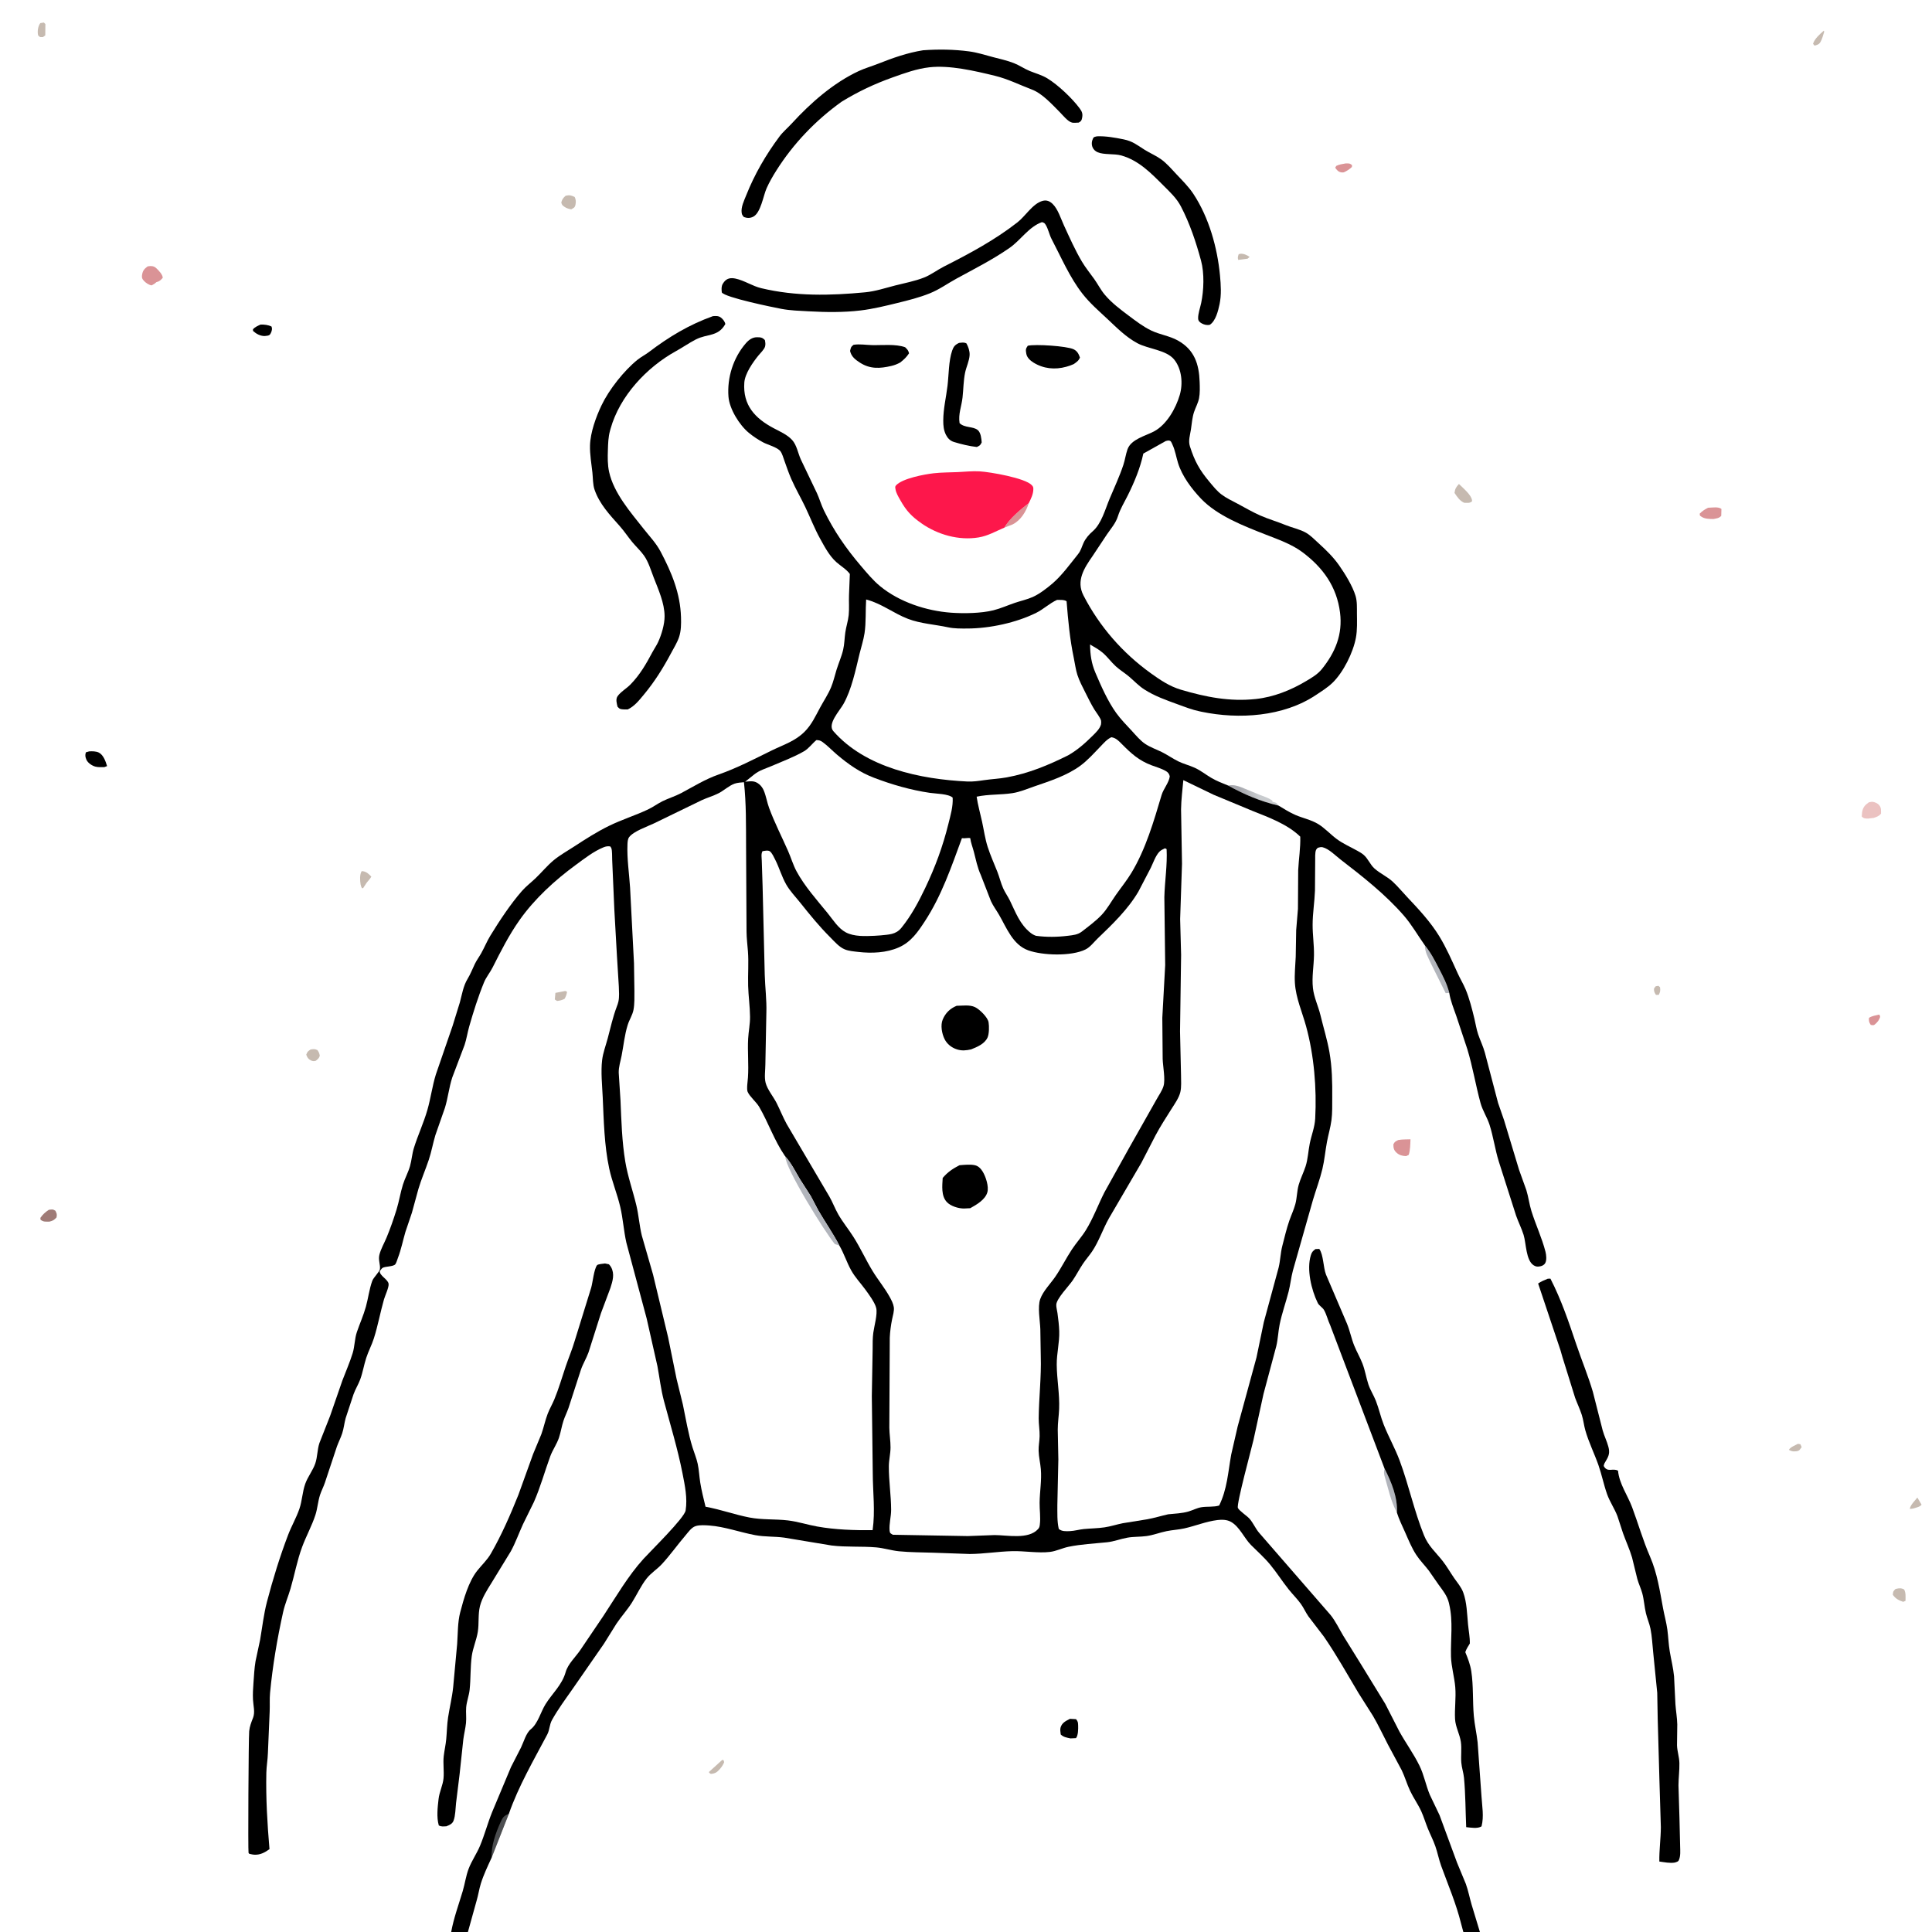 <svg version="1.1" xmlns="http://www.w3.org/2000/svg" style="display: block;" viewBox="0 0 2048 2048" width="1024" height="1024">
<rect x="0" y="0" width="2048" height="2048" fill="#333333" stroke="none"/>
<defs>
	<linearGradient id="Gradient1" gradientUnits="userSpaceOnUse" x1="1315.84" y1="842.358" x2="1332.16" y2="837.642">
		<stop class="stop0" offset="0" stop-opacity="1" stop-color="rgb(167,168,174)"/>
		<stop class="stop1" offset="1" stop-opacity="1" stop-color="rgb(200,203,206)"/>
	</linearGradient>
</defs>
<path transform="translate(0,0)" fill="rgb(255,255,255)" d="M 478.271 2048 L -0 2048 L 0 -0 L 2048 0 L 2048 2048 L 1913.17 2048 L 1897.23 2048 L 1568.76 2048 L 1551.21 2048 L 496.004 2048 L 478.271 2048 z"/>
<path transform="translate(0,0)" fill="rgb(198,186,176)" d="M 1755.14 1045.5 L 1758.01 1045.02 L 1759.69 1046.5 C 1760.21 1050.02 1759.94 1051.26 1758.45 1054.5 C 1757.45 1054.63 1756.4 1054.6 1755.39 1054.62 C 1754.22 1052.81 1753.55 1051.77 1753.31 1049.55 C 1753.08 1047.39 1753.9 1047.13 1755.14 1045.5 z"/>
<path transform="translate(0,0)" fill="rgb(198,186,176)" d="M 1313.04 269.5 C 1313.84 269.225 1314.19 269.064 1315.14 268.991 C 1318.41 268.737 1322.04 270.522 1324.67 272.325 L 1322.5 274.221 L 1312.53 275.5 C 1311.86 272.771 1312.17 272.217 1313.04 269.5 z"/>
<path transform="translate(0,0)" fill="rgb(198,186,176)" d="M 1905.96 1530.5 L 1908.5 1530.98 L 1909.84 1534 L 1907.5 1537.1 C 1905.61 1538.73 1903.18 1538.48 1900.85 1538.5 C 1899.01 1538.22 1897.9 1537.83 1896.3 1536.88 C 1897.97 1533.87 1902.89 1532.16 1905.96 1530.5 z"/>
<path transform="translate(0,0)" fill="rgb(198,186,176)" d="M 2032.48 1587.49 L 2036.95 1595 C 2035.22 1597.41 2031.33 1598.04 2028.5 1598.99 C 2027.12 1599.37 2025.92 1599.43 2024.5 1599.52 C 2024.89 1595.51 2029.9 1590.75 2032.48 1587.49 z"/>
<path transform="translate(0,0)" fill="rgb(198,186,176)" d="M 1933.32 32.5 L 1933.74 33.625 C 1932.62 37.063 1931.61 41.401 1929.78 44.5 C 1928.18 47.209 1926.36 47.552 1923.5 48.381 L 1921.9 46.43 C 1923.44 41.135 1929.27 36.041 1933.32 32.5 z"/>
<path transform="translate(0,0)" fill="rgb(218,147,150)" d="M 1992.06 1075.5 C 1992.76 1076.23 1992.79 1077.04 1993.05 1078 C 1991.77 1081.63 1990.32 1083.44 1987.41 1085.97 C 1985.96 1087.23 1984.96 1086.63 1983.12 1086.5 C 1981.24 1083.7 1980.98 1082.4 1981.18 1079.04 C 1984.17 1076.88 1988.5 1076.35 1992.06 1075.5 z"/>
<path transform="translate(0,0)" fill="rgb(198,186,176)" d="M 599.056 1050.5 C 600.38 1050.72 599.66 1050.48 601.105 1051.5 C 600.543 1054.38 599.953 1056.22 598.5 1058.77 C 595.713 1060.24 593.621 1060.71 590.5 1061.06 L 588.125 1059.5 L 588.765 1052.5 L 599.056 1050.5 z"/>
<path transform="translate(0,0)" fill="rgb(198,186,176)" d="M 42.725 24.5 L 46.5 23.895 L 48.11 25.5 L 47.996 37.5 L 45.5 39.342 L 42.5 39.287 C 41.272 38.321 40.451 38.172 40.199 36.51 C 39.61 32.633 40.363 27.68 42.725 24.5 z"/>
<path transform="translate(0,0)" fill="rgb(218,147,150)" d="M 1426.31 173.253 C 1429.69 173.26 1430.48 172.853 1433.21 174.995 L 1433.09 177 C 1430.35 179.576 1427.92 181.141 1424.5 182.689 C 1423.35 182.795 1422.8 182.914 1421.58 182.675 C 1418.51 182.074 1417.06 180.149 1415.37 177.789 L 1416.5 175.851 C 1419.62 174.306 1422.91 173.87 1426.31 173.253 z"/>
<path transform="translate(0,0)" fill="rgb(198,186,176)" d="M 383.363 923.5 L 384.65 923.531 C 388.461 924.028 391.15 926.618 393.635 929.281 C 392.333 931.583 390.501 933.531 388.798 935.542 L 384.893 941.5 L 383.639 941.5 C 382.979 940.092 382.49 939.049 382.236 937.5 C 381.583 933.52 381.159 926.928 383.363 923.5 z"/>
<path transform="translate(0,0)" fill="rgb(198,186,176)" d="M 329.245 1112.5 C 332.292 1112.03 333.596 1111.78 336.5 1113.14 C 337.948 1115.21 338.531 1116.51 338.968 1119 C 338.321 1121.8 336.816 1122.79 334.705 1124.5 C 332.724 1125.03 331.381 1125.01 329.5 1124.03 C 326.596 1122.53 325.716 1120.93 324.64 1118 C 325.925 1114.6 326.385 1114.48 329.245 1112.5 z"/>
<path transform="translate(0,0)" fill="rgb(198,186,176)" d="M 2009.17 1684.5 L 2010.05 1684.21 C 2013.12 1683.42 2015.85 1683.32 2018.5 1684.97 C 2020.44 1688.56 2019.91 1692.98 2019.91 1696.96 L 2017.5 1698.01 C 2012.71 1696.42 2009.42 1694.73 2006.47 1690.55 C 2006.76 1687.04 2006.74 1687.03 2009.17 1684.5 z"/>
<path transform="translate(0,0)" fill="rgb(218,147,150)" d="M 1064.71 559.28 C 1069.42 550.403 1082.33 539.447 1090.49 533.475 C 1087.77 542.192 1082.02 551.619 1073.5 555.856 L 1064.71 559.28 z"/>
<path transform="translate(0,0)" fill="rgb(159,123,119)" d="M 51.686 1282.5 L 52.154 1282.4 C 55.328 1281.98 56.085 1281.71 58.791 1283.5 C 60.206 1286.62 60.55 1286.98 59.935 1290.5 C 57.471 1293.26 56.072 1294.06 52.5 1294.96 C 48.329 1294.91 46.376 1295.53 42.967 1293 L 42.797 1291 C 45.422 1287.26 47.881 1285.02 51.686 1282.5 z"/>
<path transform="translate(0,0)" fill="rgb(198,186,176)" d="M 599.576 207.5 C 603.506 206.528 605.612 207.049 609.171 208.791 C 610.498 211.388 610.662 214.066 610.029 217 C 609.334 220.216 608.172 220.356 605.5 221.91 C 603.102 221.464 600.638 220.81 598.619 219.408 C 596.175 217.712 595.593 217.358 594.99 214.5 C 596.212 210.838 596.732 210.125 599.576 207.5 z"/>
<path transform="translate(0,0)" fill="rgb(0,0,0)" d="M 276.139 344.087 C 280.121 343.935 284.261 344.36 287.852 346.176 L 288.298 348 C 288.515 349.965 287.373 353.089 286.172 354.562 C 284.933 356.084 282.364 355.932 280.5 356.214 C 275.741 356.173 271.682 353.915 268.23 350.808 L 268.15 349 C 270.42 346.561 273.18 345.468 276.139 344.087 z"/>
<path transform="translate(0,0)" fill="rgb(178,181,188)" d="M 1467.67 1556.74 C 1474.87 1570.89 1481.68 1587.25 1480.77 1603.43 L 1480.42 1602.71 C 1474.21 1590.79 1471.84 1578.75 1468.06 1566 C 1466.96 1562.32 1466.77 1560.55 1467.67 1556.74 z"/>
<path transform="translate(0,0)" fill="rgb(198,186,176)" d="M 1546.53 513.023 C 1550.51 517.013 1559.7 524.489 1560.4 530.31 L 1560.37 531.5 C 1557.63 533.679 1555.43 532.975 1552 532.963 C 1547.15 530.608 1544.78 526.88 1541.84 522.496 C 1542.4 518.159 1543.59 516.22 1546.53 513.023 z"/>
<path transform="translate(0,0)" fill="rgb(218,147,150)" d="M 1810.67 538.22 C 1814.89 538.159 1821.56 536.864 1824.78 539.5 L 1824.58 546.812 C 1822.17 549.486 1819.89 549.386 1816.44 550.184 C 1812.21 550.13 1806.97 550.183 1803.41 547.588 C 1801.5 546.189 1802.08 546.97 1801.75 544.5 C 1804.54 541.6 1807.09 540.041 1810.67 538.22 z"/>
<path transform="translate(0,0)" fill="url(#Gradient1)" d="M 1301.82 832.68 C 1307.53 831.772 1310.97 832.709 1316.23 834.663 L 1335.54 842.623 C 1339.6 844.24 1345.37 845.945 1348.68 848.75 L 1348.99 850.005 L 1350.16 850.227 C 1353.22 850.845 1353.41 851.564 1355.3 853.968 C 1336.06 849.429 1319.13 842.274 1301.82 832.68 z"/>
<path transform="translate(0,0)" fill="rgb(178,181,188)" d="M 1510.39 1002.09 C 1516.68 1009.73 1520.66 1017.61 1525.18 1026.33 C 1529.62 1034.89 1533.96 1043.09 1536.28 1052.53 L 1532.5 1052.8 L 1516.76 1021.16 C 1513.72 1014.46 1510.57 1009.67 1510.39 1002.09 z"/>
<path transform="translate(0,0)" fill="rgb(218,147,150)" d="M 1482.13 1208.5 C 1486.24 1207.68 1490.95 1207.91 1495.17 1207.72 C 1494.97 1212.88 1494.93 1219.36 1493.28 1224.24 L 1490.5 1225.54 C 1486.49 1225.36 1483.27 1224.59 1480.28 1221.8 C 1477.35 1219.07 1477.07 1216.73 1477.04 1213 C 1478.55 1210.07 1479.3 1209.99 1482.13 1208.5 z"/>
<path transform="translate(0,0)" fill="rgb(0,0,0)" d="M 94.446 796.5 C 97.459 796.267 101.764 796.326 104.545 797.652 C 109.595 800.062 112.024 807.122 113.5 812.106 L 110.5 813.202 C 107.442 813.22 104.073 813.424 101.094 812.648 C 97.619 811.743 93.076 808.736 91.618 805.331 C 90.358 802.385 90.072 800.463 91.036 797.5 L 94.446 796.5 z"/>
<path transform="translate(0,0)" fill="rgb(235,194,193)" d="M 1981.06 850.5 C 1982.18 850.288 1983.82 849.859 1985 849.961 C 1987.27 850.158 1990.53 851.643 1992.02 853.5 C 1994.42 856.497 1993.89 858.88 1993.96 862.5 C 1991.71 865.218 1989.51 865.876 1986.23 867.002 L 1980.5 867.71 C 1977.46 867.748 1975.53 867.724 1973.51 865.5 L 1973.91 861 C 1974.71 855.912 1976.94 853.317 1981.06 850.5 z"/>
<path transform="translate(0,0)" fill="rgb(218,147,150)" d="M 156.305 282.5 L 157.315 282.239 C 160.465 281.768 163.057 281.959 165.5 284.159 C 168.083 286.484 172.488 291.079 172.519 294.5 C 170.327 296.938 169.115 298.316 165.769 299.105 C 164.047 300.713 162.651 301.583 160.5 302.538 C 157.505 301.854 154.589 299.895 152.5 297.637 C 150.83 295.833 150.184 294.435 150.518 291.983 C 151.167 287.21 152.58 285.303 156.305 282.5 z"/>
<path transform="translate(0,0)" fill="rgb(0,0,0)" d="M 1089.49 366.5 C 1097.5 364.619 1130.73 366.802 1137.97 370.203 C 1141.88 372.039 1143.43 375.109 1144.79 379 C 1143.41 382.462 1141.2 383.814 1138.24 385.939 C 1135.67 387.118 1133.04 388.024 1130.31 388.779 C 1118.26 392.12 1106.11 390.929 1095.4 384.258 C 1092.13 382.223 1088.58 378.992 1087.93 375 C 1087.26 370.922 1087.09 369.849 1089.49 366.5 z"/>
<path transform="translate(0,0)" fill="rgb(0,0,0)" d="M 904.792 365.5 C 911.283 364.481 917.769 365.657 924.289 365.825 C 934.994 366.101 949.449 364.409 959.5 368.098 C 961.87 370.517 962.738 371.15 963.641 374.5 C 960.872 378.691 958.159 381.219 954.219 384.292 C 951.149 385.974 948.224 387.118 944.806 387.917 C 932.823 390.717 922.35 391.371 911.601 384.435 C 906.642 381.234 902.407 378.023 901.113 372 C 902.006 368.452 901.807 367.844 904.792 365.5 z"/>
<path transform="translate(0,0)" fill="rgb(0,0,0)" d="M 1016.62 363.5 C 1019.73 363.245 1021.7 362.6 1024.5 364.052 C 1026.47 367.73 1027.99 371.96 1027.84 376.206 C 1027.63 382.197 1024.26 389.073 1023.03 395.087 C 1021.27 403.712 1021.3 412.696 1020.32 421.436 C 1019.26 430.897 1015.7 438.761 1017.18 448.5 C 1022.28 453.753 1031.65 451.785 1036.5 455.919 C 1039.79 458.717 1040.34 465.064 1040.64 469 C 1039 472.228 1038.78 472.222 1035.5 473.827 C 1027.63 473.011 1018.72 470.818 1011.12 468.482 C 1007.22 467.281 1004.53 464.522 1002.74 460.915 C 1000.3 456.021 999.885 451.214 999.897 445.854 C 999.925 433.272 1002.91 421.354 1004.4 408.961 C 1005.8 397.375 1005.56 382.649 1009.31 371.71 C 1010.82 367.313 1012.44 365.475 1016.62 363.5 z"/>
<path transform="translate(0,0)" fill="rgb(0,0,0)" d="M 1162.76 144.5 C 1171.86 144.066 1182.18 145.923 1191.06 147.731 C 1200.73 149.702 1205.15 153.608 1213.22 158.692 C 1218.85 162.242 1225.1 164.829 1230.55 168.676 C 1236.67 172.99 1241.86 179.148 1246.97 184.591 C 1253.22 191.23 1260.04 197.944 1265.06 205.566 C 1281.56 230.615 1290.48 262.546 1293.24 292 C 1294.18 302.063 1294.88 312.555 1292.77 322.516 C 1291.28 329.538 1288.69 340.199 1282.5 344.263 C 1279.64 344.96 1276.58 344.275 1274 342.873 C 1271.88 341.718 1270.21 340.289 1270.08 337.771 C 1269.83 332.786 1272.26 326.155 1273.3 321.19 C 1276.11 307.694 1276.78 289.755 1273.16 276.337 C 1267.85 256.68 1261.27 236.99 1251.84 218.87 C 1247.23 210.02 1240.28 203.661 1233.32 196.695 C 1220.14 183.509 1207.13 170.031 1188.63 164.804 C 1181.16 162.696 1170.12 164.261 1163.57 161.388 C 1161.18 160.344 1159.23 158.621 1158.19 156.206 C 1156.87 153.151 1157.2 149.646 1158.67 146.719 C 1159.62 144.823 1160.86 145.065 1162.76 144.5 z"/>
<path transform="translate(0,0)" fill="rgb(253,23,75)" d="M 1064.71 559.28 C 1055.62 563.141 1047.29 568.068 1037.35 569.703 C 1016.27 573.172 993.986 566.776 976.863 554.805 C 966.254 547.387 960.708 541.48 954.369 530.205 C 952.42 526.736 949.842 522.585 949.268 518.589 C 949.031 516.937 948.588 515.852 949.807 514.516 C 956.53 507.147 979.761 502.824 989.722 501.679 C 998.151 500.71 1006.9 500.83 1015.39 500.434 C 1022.92 500.083 1030.87 499.214 1038.38 499.652 C 1049.61 500.307 1086.65 506.68 1093.73 514.285 C 1095.07 515.719 1095.4 516.488 1095.39 518.366 C 1095.36 523.906 1092.88 528.646 1090.49 533.475 C 1082.33 539.447 1069.42 550.403 1064.71 559.28 z"/>
<path transform="translate(0,0)" fill="rgb(0,0,0)" d="M 978.522 53.282 C 994.704 52.127 1011.12 52.321 1027.22 54.465 C 1035.91 55.622 1043.87 58.191 1052.29 60.447 C 1059.77 62.45 1067.77 64.119 1074.95 66.993 C 1080.69 69.289 1085.88 72.925 1091.6 75.268 C 1097.92 77.849 1104.27 79.448 1110.19 83.049 C 1121.57 89.957 1136.62 104.241 1144.47 114.848 C 1147.03 118.314 1147.95 120.642 1147.07 125 C 1146.49 127.902 1146.01 128.458 1143.5 129.962 C 1141.48 129.971 1138.39 130.418 1136.5 129.991 C 1132.02 128.979 1126.71 122.189 1123.46 118.924 C 1115.33 110.738 1104.81 99.073 1093.97 94.965 C 1080.58 89.889 1068.46 83.68 1054.38 80.261 C 1033.41 75.172 1006.68 68.884 985.156 71.339 C 971.692 72.875 958.841 77.551 946.151 82.084 C 926.849 88.98 909.707 97.078 892.199 107.785 C 864.685 127.464 840.874 152.333 822.858 180.921 C 819.093 186.895 815.49 193.122 812.617 199.58 C 809.11 207.461 806.485 225.672 798.413 229.733 C 794.99 231.455 791.996 231.294 788.5 230.047 C 787.285 228.455 786.571 227.919 786.233 225.875 C 785.21 219.7 788.773 212.627 791.015 207 C 799.943 184.591 811.792 164.163 826.186 144.832 C 829.998 139.711 835.085 135.504 839.396 130.795 C 859.229 109.129 883.522 87.775 910.298 75.336 C 916.966 72.239 924.181 70.219 931.02 67.503 C 946.427 61.384 962.09 55.875 978.522 53.282 z"/>
<path transform="translate(0,0)" fill="rgb(0,0,0)" d="M 755.657 335.153 C 758.63 334.949 761.422 334.656 763.998 336.5 C 766.183 338.065 768.4 340.848 768.878 343.5 C 761.215 357.212 749.664 353.604 737.583 359.85 C 730.48 363.523 723.636 368.308 716.546 372.219 C 685.47 389.366 656.907 419.88 647.216 454.529 L 646.672 456.5 C 644.762 463.285 644.625 470.03 644.386 477.028 C 644.122 484.731 644.008 492.755 645.693 500.324 C 650.689 522.77 668.303 542.857 682.193 560.476 C 688.527 568.511 695.487 575.675 700.303 584.797 C 711.995 606.943 721.141 628.917 721.885 654.214 C 722.094 661.295 722.089 668.538 719.83 675.341 C 717.917 681.103 714.221 687.004 711.365 692.369 C 702.964 708.155 693.951 722.581 682.495 736.354 C 677.47 742.394 672.676 748.588 665.43 752.033 L 661.5 752.021 C 657.919 751.774 657.068 751.875 654.635 749.2 C 653.835 745.87 652.459 741.303 654.569 738.158 C 657.645 733.574 664.256 729.744 668.263 725.638 C 678.627 715.019 685.036 703.607 691.909 690.745 C 693.759 687.281 696.083 684.068 697.71 680.488 C 701.262 672.67 704.528 661.788 704.494 653.233 C 704.44 639.222 697.862 624.919 692.922 612.111 C 689.998 604.532 687.461 595.818 682.817 589.144 C 679.203 583.95 674.166 579.413 670.126 574.5 C 665.588 568.981 661.627 562.94 656.884 557.598 C 646.431 545.823 635.455 534.351 630.226 519.014 C 628.37 513.569 628.592 506.72 627.981 501 C 626.959 491.435 625.19 481.884 625.431 472.221 C 625.775 458.478 631.795 441.909 637.655 429.631 C 645.567 413.052 661.434 392.887 675.83 381.331 C 679.607 378.3 684.018 376.107 687.883 373.168 C 709.076 357.053 730.472 344.2 755.657 335.153 z"/>
<path transform="translate(0,0)" fill="rgb(0,0,0)" d="M 641.334 1339.33 L 645.5 1340.21 C 646.321 1341.15 647.108 1342.03 647.721 1343.13 C 651.789 1350.42 649.445 1357.9 647.082 1365.25 L 637.064 1392 L 623.81 1433.71 C 621.506 1439.99 617.897 1445.77 615.75 1452.11 L 602.647 1492.52 C 601.049 1497.1 598.825 1501.45 597.304 1506.05 C 595.367 1511.92 594.49 1518.1 592.549 1523.96 C 590.266 1530.84 585.774 1536.98 583.262 1543.85 C 577.364 1559.96 572.939 1576.32 565.996 1592.11 L 554.4 1615.72 C 549.991 1625.3 546.567 1635.15 541.498 1644.44 L 521.052 1677.88 C 516.329 1685.44 510.959 1693.82 508.779 1702.56 C 506.605 1711.28 507.92 1720.96 506.484 1729.87 C 505.086 1738.55 501.283 1746.88 500.094 1755.5 C 498.48 1767.2 499.095 1779.36 497.833 1791.15 C 497.156 1797.48 494.699 1803.55 494.172 1809.82 C 493.709 1815.33 494.543 1820.94 493.974 1826.5 C 493.379 1832.3 491.893 1838.01 491.145 1843.79 L 487.208 1880.65 L 483.422 1911.44 C 482.781 1917.21 482.842 1924.54 480.786 1930 C 479.452 1933.54 476.384 1934.58 473.119 1935.96 C 470.038 1936.03 467.83 1936.59 465.142 1935 C 462.647 1926.49 463.882 1915.76 464.904 1907 C 465.788 1899.42 469.486 1892.37 470.157 1885.08 C 470.872 1877.32 469.496 1869.36 470.373 1861.59 C 471.05 1855.6 472.449 1849.7 473.021 1843.69 C 473.752 1835.99 473.821 1828.14 474.988 1820.5 C 476.63 1809.76 479.254 1799.32 480.381 1788.47 L 484.604 1742.71 C 485.38 1731.85 485.077 1719.67 487.832 1709.13 C 491.521 1695.01 496.686 1676.63 505.885 1665 C 510.634 1659 516.457 1653.66 520.3 1646.98 C 531.695 1627.17 540.99 1605.84 549.5 1584.65 L 565.055 1541.5 L 573.861 1520.28 C 576.38 1513.24 577.849 1505.82 580.504 1498.84 C 582.496 1493.61 585.39 1488.73 587.548 1483.57 C 592.231 1472.35 595.763 1459.96 599.694 1448.41 C 602.804 1439.26 606.619 1430.31 609.321 1421.03 L 626.68 1365.04 C 628.344 1359.27 629.571 1345.73 632.85 1341.21 C 633.744 1339.98 639.597 1339.59 641.334 1339.33 z"/>
<path transform="translate(0,0)" fill="rgb(0,0,0)" d="M 1467.67 1556.74 L 1410.14 1404.99 C 1407.66 1399.79 1406.35 1393.66 1403.55 1388.75 C 1401.89 1385.84 1398.29 1384.11 1396.85 1381.16 C 1390.08 1367.28 1384.88 1345.51 1389.58 1330.5 C 1390.63 1327.14 1391.7 1326.1 1394.5 1324.06 L 1398.5 1323.93 C 1403 1330.14 1402.61 1343.39 1405.62 1351.12 L 1427.8 1403 C 1430.95 1410.59 1432.46 1418.8 1435.55 1426.44 C 1438.15 1432.87 1441.72 1438.9 1444.24 1445.38 C 1447.04 1452.56 1448.14 1460.2 1450.54 1467.48 C 1452.52 1473.47 1456.12 1478.95 1458.44 1484.83 C 1461.71 1493.15 1463.55 1502 1466.86 1510.32 C 1471.97 1523.19 1478.81 1535.18 1483.68 1548.24 C 1493.35 1574.22 1499.03 1601.56 1509.45 1627.39 C 1514.08 1638.86 1521.82 1645.26 1529.21 1654.65 C 1533.73 1660.39 1537.35 1666.87 1541.5 1672.87 C 1544.95 1677.85 1548.91 1682.23 1551.05 1688 C 1554.97 1698.6 1555.1 1710.78 1556.18 1721.95 C 1556.83 1728.69 1558.22 1735.41 1558.08 1742.19 C 1556.24 1745.19 1554.37 1748 1553.28 1751.36 C 1556.03 1758.04 1558.55 1764.45 1559.64 1771.66 C 1561.99 1787.17 1560.95 1803.25 1562.31 1818.88 C 1563.14 1828.32 1565.31 1837.58 1566.34 1846.99 L 1570.43 1904 C 1571.07 1914.77 1573.21 1925.36 1570.5 1936.03 C 1566.18 1938.72 1559.24 1937.34 1554.23 1936.86 C 1553.47 1919.57 1553.53 1901.79 1551.9 1884.6 C 1551.38 1879.17 1549.51 1873.94 1549.05 1868.5 C 1548.45 1861.26 1549.6 1853.65 1548.58 1846.5 C 1547.41 1838.27 1542.86 1830.68 1542.41 1822.21 C 1541.82 1810.98 1543.58 1799.82 1542.64 1788.5 C 1541.74 1777.68 1538.41 1766.77 1538.11 1756 C 1537.61 1737.44 1540.54 1718.87 1536.2 1700.5 L 1535.84 1698.92 C 1534.06 1691.58 1529.41 1685.88 1525.04 1679.92 L 1514.5 1664.77 C 1510.21 1659.18 1505.15 1654.14 1501.29 1648.23 C 1496.5 1640.91 1493.13 1632.58 1489.6 1624.59 C 1486.5 1617.58 1483.07 1610.76 1480.77 1603.43 C 1481.68 1587.25 1474.87 1570.89 1467.67 1556.74 z"/>
<path transform="translate(0,0)" fill="rgb(0,0,0)" d="M 1640.72 1355.5 L 1643.53 1355.43 C 1655.22 1378.23 1662.86 1401.13 1671.01 1425.31 C 1676.62 1441.93 1683.58 1458.62 1688.5 1475.39 L 1698.9 1516.24 C 1700.53 1522.2 1703.41 1527.72 1704.96 1533.68 C 1706.57 1539.83 1705.63 1543.07 1702.37 1548.48 C 1701.19 1550.43 1700.29 1551.69 1699.99 1554 C 1704.01 1561.42 1709.49 1555.84 1715.18 1559 C 1716.45 1572.91 1725.34 1584.96 1730.16 1597.87 C 1736.69 1615.33 1741.57 1632.75 1749.04 1649.91 C 1756.79 1667.72 1759.43 1686.16 1762.94 1705 C 1764.34 1712.53 1766.44 1719.89 1767.47 1727.5 C 1768.49 1735.13 1768.73 1742.91 1770 1750.5 C 1771.48 1759.31 1773.73 1768.07 1774.57 1776.98 L 1776.03 1806.62 C 1776.53 1813.72 1777.84 1820.89 1777.98 1828 L 1777.7 1850.14 C 1777.91 1856.48 1780.12 1862.62 1780.23 1869 C 1780.37 1876.81 1779.31 1884.68 1779.25 1892.5 L 1780.3 1927.2 L 1781.01 1957.08 C 1781.09 1961.81 1781.65 1967.46 1779.63 1971.87 C 1778.83 1973.63 1777.19 1973.7 1775.5 1974.37 C 1770.12 1975.3 1764.35 1974 1758.97 1973.3 C 1758.75 1961.18 1760.51 1949.11 1760.57 1937 L 1759.11 1888.66 L 1757.25 1822.5 L 1756.74 1794.5 L 1752.45 1751.59 C 1751.55 1743.37 1751.24 1734.65 1749.59 1726.56 C 1748.46 1720.97 1746.08 1715.7 1744.76 1710.15 C 1743.11 1703.19 1742.75 1695.87 1740.89 1689 C 1739.48 1683.81 1737.06 1678.92 1735.62 1673.74 L 1730.05 1651.05 C 1727.44 1642.23 1723.6 1633.98 1720.5 1625.35 L 1714.54 1607.16 C 1711.5 1599.19 1706.44 1591.92 1703.58 1583.89 C 1700.01 1573.83 1697.95 1563.2 1694.41 1553.08 C 1690.09 1540.77 1684.04 1528.69 1680.5 1516.17 C 1678.98 1510.79 1678.47 1505.2 1676.76 1499.86 C 1674.78 1493.66 1671.94 1487.84 1669.7 1481.75 L 1656.24 1438.56 L 1654.22 1431.47 L 1630.48 1360.55 C 1633.74 1358.34 1637.08 1356.97 1640.72 1355.5 z"/>
<path transform="translate(0,0)" fill="rgb(0,0,0)" d="M 478.271 2048 C 480.961 2033.12 486.22 2019.09 490.5 2004.67 C 492.808 1996.89 493.889 1988.59 496.764 1981 C 499.936 1972.62 505.329 1965.03 508.824 1956.67 C 513.709 1944.98 516.919 1932.67 521.626 1921 L 541.688 1873.12 L 552.363 1852.3 C 555.114 1846.59 557.684 1837.05 562.677 1833.06 C 570.241 1827.01 573.207 1814.62 578.291 1806.5 C 585.468 1795.03 595.796 1786.11 599.588 1772.58 C 602.114 1763.58 610.462 1756.28 615.543 1748.54 L 639.721 1712.78 C 653.049 1692.57 665.86 1670.36 682.216 1652.37 C 690.002 1643.8 725.526 1609.11 726.79 1601.16 C 728.871 1588.07 726.009 1574.7 723.5 1561.9 C 718.401 1535.87 710.658 1510.66 703.811 1485.04 C 700.541 1472.8 699.213 1460.54 696.892 1448.13 L 685.499 1397.68 L 663.992 1317.35 C 661.167 1304.86 660.426 1291.92 657.514 1279.42 C 654.304 1265.64 648.743 1252.45 645.792 1238.68 C 640.528 1214.11 640.044 1187.96 638.899 1162.93 C 638.32 1150.29 636.786 1136.26 638.284 1123.71 C 639.195 1116.08 642.199 1108.16 644.192 1100.72 C 647.304 1089.11 649.562 1078.32 653.848 1067 C 654.521 1065.22 655.13 1063.58 655.539 1061.71 C 656.639 1056.7 656.153 1050.78 655.98 1045.66 L 653.985 1013.26 L 651.235 964.5 L 648.94 911.605 C 648.712 908.127 649.146 902.073 648.004 899 C 647.761 898.346 647.245 897.829 646.866 897.244 C 644.129 896.846 642.212 897.192 639.69 898.216 C 629.225 902.463 619.612 910.07 610.538 916.708 C 588.253 933.011 566.732 952.669 550.76 975.306 C 539.487 991.282 530.933 1008.24 522.17 1025.59 C 519.439 1031 515.385 1035.75 513.084 1041.35 C 506.956 1056.27 501.798 1072.64 497.365 1088.19 C 495.513 1094.68 494.599 1101.28 492.465 1107.74 L 479.42 1142.16 C 475.952 1152.71 474.909 1163.8 471.641 1174.36 L 461.5 1203.38 C 458.919 1212.03 457.358 1220.98 454.497 1229.55 C 451.034 1239.92 446.6 1249.98 443.5 1260.47 L 436.609 1285.64 L 429.751 1305.92 C 427.096 1315 425.247 1324.49 421.851 1333.32 C 421.172 1335.08 420.173 1338.71 419.076 1340.13 C 416.999 1342.82 408.391 1342.26 405.5 1344.03 C 404.586 1344.59 403.285 1346.62 402.527 1347.5 C 402.436 1352.42 411.213 1356.06 411.932 1360.93 C 412.449 1364.44 408.137 1373.55 407.035 1377.41 C 403.146 1391.03 400.582 1405.37 396.3 1418.77 C 394.051 1425.81 390.519 1432.38 388.228 1439.41 C 385.781 1446.93 384.575 1454.81 381.844 1462.25 C 379.849 1467.68 376.661 1472.59 374.737 1478.06 L 366.411 1503.31 C 364.95 1508.56 364.478 1514.08 362.792 1519.26 C 361.237 1524.04 358.904 1528.56 357.174 1533.28 L 344.418 1571.69 C 342.964 1576.05 340.758 1580.14 339.31 1584.5 C 337.007 1591.44 336.617 1598.95 334.342 1605.93 C 330.566 1617.51 324.526 1628.35 320.296 1639.78 C 314.897 1654.36 312.299 1669.21 307.966 1684 C 305.496 1692.43 302.013 1700.36 300.095 1708.99 C 293.913 1736.81 288.956 1766.04 286.282 1794.4 C 285.656 1801.04 286.165 1807.83 285.856 1814.5 L 283.981 1858.48 C 283.771 1865.38 282.485 1872.19 282.335 1879.07 C 281.745 1906.09 283.363 1933.26 285.663 1960.18 L 281.989 1962.61 C 277.046 1965.63 271.572 1966.99 265.844 1965.45 C 264.214 1965.01 264.046 1965.34 263.468 1964.03 C 262.842 1962.61 263.467 1842.48 264.147 1835.13 C 264.601 1830.21 266.413 1825.56 268.224 1821 C 270.587 1815.05 268.523 1808.17 268.193 1801.9 C 267.878 1795.9 268.224 1790.02 268.674 1784.04 C 269.248 1776.41 269.599 1768.55 270.875 1761 L 275.728 1738.28 C 278 1724.99 279.573 1711.02 282.985 1698 C 289.22 1674.2 296.701 1649.86 305.48 1626.89 C 309.029 1617.6 314.133 1608.86 317.36 1599.47 C 320.323 1590.85 320.517 1581.43 323.583 1572.88 C 326.28 1565.35 331.592 1558.87 334.199 1551.36 C 336.602 1544.43 336.245 1536.66 338.624 1529.62 L 349.956 1500.86 L 362.915 1463.45 C 366.54 1453.82 370.838 1444.18 373.848 1434.35 C 376.082 1427.06 375.867 1419.2 378.318 1412.01 C 381.414 1402.91 385.297 1394.43 387.877 1385.12 C 390.348 1376.2 391.461 1366.32 394.657 1357.69 C 395.944 1354.22 402.302 1348.08 402.688 1345.53 C 403.409 1340.76 400.821 1335.79 402.128 1330.32 C 403.619 1324.09 407.28 1317.87 409.749 1311.94 C 413.782 1302.25 417.236 1292.29 420.341 1282.26 C 423.039 1273.54 424.41 1264.46 427.123 1255.74 C 429.208 1249.04 432.73 1242.81 434.642 1236.07 C 436.413 1229.83 436.797 1223.2 438.719 1217.02 C 442.96 1203.37 449.037 1190.5 453.03 1176.63 C 456.606 1164.22 458.238 1151.23 462.023 1139 L 479.799 1087.38 L 487.49 1062.5 C 489.765 1054.07 491.062 1045.17 495.689 1037.59 C 498.81 1032.48 500.795 1027.07 503.398 1021.73 C 505.312 1017.81 507.954 1014.3 510.083 1010.5 C 513.522 1004.36 516.136 997.81 519.833 991.78 C 529.47 976.063 541.096 958.403 553.213 944.546 C 557.603 939.526 563.058 935.442 567.862 930.829 C 574.226 924.72 579.963 917.71 586.731 912.057 C 593.3 906.569 601.217 902.178 608.384 897.5 C 620.315 889.712 632.608 881.802 645.417 875.532 C 658.857 868.951 673.217 864.487 686.692 858.163 C 692.101 855.625 696.929 852.003 702.267 849.338 C 708.679 846.138 715.654 844.134 722 840.76 C 735.135 833.778 747.484 826.024 761.639 821.061 C 781.611 814.06 799.179 804.777 818.122 795.5 C 830.569 789.405 842.788 785.77 852.905 775.638 C 860.469 768.062 864.44 759.087 869.479 749.815 C 873.262 742.854 877.913 735.89 880.955 728.594 C 883.435 722.648 884.845 716.219 886.743 710.063 C 888.944 702.924 892.128 695.916 893.805 688.645 C 895.17 682.729 895.195 676.504 896.047 670.5 C 896.925 664.316 899.045 658.156 899.655 651.98 C 900.339 645.057 899.718 637.953 899.977 631 L 900.866 608.441 C 897.636 603.77 890.841 599.715 886.5 595.818 C 879.108 589.181 874.107 579.598 869.36 571.021 C 863.316 560.101 858.983 548.714 853.642 537.5 C 848.861 527.462 843.249 517.943 838.781 507.722 C 836.025 501.419 833.829 494.931 831.523 488.457 C 830.484 485.542 829.161 480.815 827.317 478.378 C 824.097 474.123 813.84 471.505 809.11 469.004 C 803.702 466.144 798.504 462.677 793.777 458.794 C 783.786 450.588 773.21 433.48 772.208 420.5 C 770.648 400.278 777.285 379.186 790.755 363.736 C 793.75 360.301 797.623 357.469 802.367 357.5 C 806.421 357.526 808 357.656 810.811 360.5 C 811.256 362.874 811.66 365.013 810.972 367.394 C 810.079 370.483 806.041 374.269 803.984 376.802 C 798.123 384.016 789.67 396.027 789.002 405.564 C 787.329 429.448 800.246 443.349 820 453.839 C 826.707 457.4 834.529 460.731 839.717 466.445 C 844.557 471.778 845.905 480.29 848.794 486.793 L 866.018 522.842 C 868.731 528.781 870.499 535.172 873.353 541.018 C 884.106 563.037 896.784 581.319 912.688 599.994 C 918.956 607.355 925.51 615.266 932.98 621.402 C 953.424 638.195 981.96 647.581 1008.18 649.484 C 1021.5 650.45 1040.04 650.181 1053 646.941 C 1060.82 644.985 1068.26 641.606 1075.88 639.027 C 1082.08 636.931 1088.85 635.464 1094.8 632.811 C 1101.81 629.687 1109.79 623.559 1115.63 618.558 C 1125.72 609.913 1134.35 597.909 1142.67 587.56 C 1145.97 583.454 1146.57 579.823 1148.7 575.256 C 1150.77 570.816 1154.35 566.572 1158.06 563.411 C 1167.66 555.229 1171.47 540.015 1176.27 528.612 C 1181.22 516.83 1186.8 504.915 1190.82 492.779 C 1192.61 487.392 1193.31 481.638 1195.2 476.304 C 1199.03 465.521 1214.29 462.11 1223.32 457.292 C 1236.79 450.099 1246.46 432.854 1250.6 418.664 C 1254.12 406.558 1252.79 391.257 1244.75 381.215 C 1236.45 370.859 1217.02 369.993 1205.52 363.738 C 1193.31 357.097 1184.09 347.664 1174.11 338.309 C 1164.84 329.616 1155.39 321.495 1147.51 311.436 C 1133.91 294.075 1124.93 272.823 1114.74 253.405 C 1112.25 248.656 1111.26 242.943 1108.56 238.46 C 1107.26 236.302 1106.77 236.146 1104.5 235.472 C 1090.48 240.503 1082.24 254.397 1070.07 262.86 C 1052.07 275.377 1032.88 284.962 1013.73 295.452 C 1004.11 300.719 995.906 306.802 985.593 310.956 C 974.526 315.413 963.04 318.28 951.479 321.12 C 938.515 324.305 925.401 327.513 912.134 329.108 C 894.235 331.26 875.489 331.015 857.5 330.013 C 847.824 329.475 837.828 329.216 828.287 327.406 C 818.777 325.603 768.847 315.392 765.15 310 C 764.833 306.877 764.515 303.859 766.088 301 C 766.478 300.291 766.969 299.587 767.467 298.951 C 770.653 294.874 774.69 294.289 779.59 295.308 C 789.091 297.284 797.41 303.217 806.994 305.5 C 843.642 314.23 879.952 313.391 917.085 309.855 C 928.017 308.814 938.262 305.351 948.856 302.64 C 958.998 300.045 969.765 298.072 979.516 294.218 C 986.928 291.289 993.476 286.176 1000.59 282.571 C 1027.72 268.809 1054.46 254.526 1078.56 235.674 C 1087.1 228.993 1094.76 215.729 1105.31 212.913 C 1109.49 211.799 1112.86 213.3 1115.83 216.167 C 1121.44 221.584 1124.58 231.858 1127.81 238.879 C 1133.71 251.685 1139.72 265.305 1146.93 277.399 C 1150.77 283.846 1155.54 289.646 1159.89 295.747 C 1163.73 301.139 1166.72 307.145 1170.97 312.243 C 1178.34 321.074 1187.54 327.889 1196.67 334.761 C 1204.16 340.389 1211.96 346.364 1220.44 350.413 C 1229.58 354.777 1239.88 356.059 1248.73 361.031 C 1266.14 370.807 1271.06 385.96 1271.68 404.922 C 1271.86 410.471 1272.1 416.768 1271.03 422.242 C 1270.06 427.192 1267.33 431.984 1265.73 436.781 C 1263.81 442.559 1263.35 449.107 1262.46 455.118 C 1261.58 461.109 1259.44 467.08 1261.34 473.062 C 1266.33 488.805 1271.58 498.278 1282.18 510.903 C 1286.14 515.633 1289.99 520.534 1294.97 524.266 C 1300.11 528.127 1306.34 530.994 1312 534.022 C 1319.86 538.224 1327.75 542.855 1335.9 546.445 C 1344.49 550.225 1353.78 552.881 1362.52 556.48 C 1369.55 559.371 1377.74 560.965 1384.32 564.676 C 1389.04 567.338 1393.4 571.859 1397.39 575.5 C 1405.58 582.974 1413.15 590.214 1419.56 599.352 C 1425.8 608.262 1433.82 621.257 1436.95 631.691 C 1438.72 637.607 1438.36 644.173 1438.41 650.314 C 1438.48 658.746 1438.87 667.726 1437.32 676.014 C 1434.4 691.717 1424.04 712.662 1412.49 723.813 C 1407.24 728.876 1400.67 732.936 1394.62 736.961 C 1360.4 759.718 1313.38 762.733 1273.89 754.534 L 1272 754.128 C 1263.7 752.431 1256.3 749.48 1248.35 746.592 C 1236.12 742.147 1223.87 737.855 1212.86 730.74 C 1206.94 726.912 1202.2 721.742 1196.85 717.214 C 1192.35 713.402 1187.25 710.356 1182.86 706.373 C 1177.9 701.864 1173.91 696.173 1168.81 691.851 C 1164.81 688.459 1160.04 685.837 1155.51 683.194 C 1155.68 694.011 1156.88 702.99 1161.13 712.995 C 1167.19 727.239 1174.24 743.276 1183.27 755.832 C 1188.18 762.66 1194.37 768.903 1200.08 775.078 C 1204.35 779.705 1208.7 785.031 1213.96 788.557 C 1219.5 792.266 1225.79 794.337 1231.71 797.284 C 1237.65 800.242 1243.11 804.152 1249.07 807.075 C 1254.71 809.838 1260.92 811.314 1266.61 813.937 C 1272.78 816.779 1277.96 820.973 1283.76 824.423 C 1289.48 827.822 1295.67 830.201 1301.82 832.68 C 1319.13 842.274 1336.06 849.429 1355.3 853.968 C 1361.19 857.475 1367.18 861.344 1373.5 864.024 C 1381.24 867.306 1389.72 868.994 1397.01 873.333 C 1404.06 877.533 1410.18 884.3 1416.8 889.271 C 1423.56 894.347 1431.69 897.83 1439.05 901.955 C 1441.25 903.184 1443.55 904.504 1445.48 906.136 C 1450.18 910.113 1452.35 916.461 1456.96 920.61 C 1462.89 925.944 1470.5 929.171 1476.39 934.648 C 1481.81 939.695 1486.6 945.549 1491.69 950.934 C 1503.96 963.922 1516.17 976.985 1525.63 992.356 C 1533.22 1004.7 1539.2 1018.54 1545.2 1031.72 C 1547.77 1037.38 1551.08 1042.8 1553.49 1048.48 C 1557.56 1058.09 1560.51 1069.86 1562.96 1080 C 1564.26 1085.41 1565.09 1091.04 1566.86 1096.32 C 1569.1 1102.99 1572.23 1109.19 1574.07 1116.03 L 1588.02 1169.14 L 1594.44 1187.66 L 1610.28 1240.08 L 1617.97 1261.5 C 1620.24 1268.8 1621.09 1276.5 1623.37 1283.77 C 1627.87 1298.16 1634.49 1312.17 1638.26 1326.81 C 1639.13 1330.22 1639.77 1335.85 1637.95 1339.03 C 1636.9 1340.86 1634.81 1341.93 1632.79 1342.33 C 1630.07 1342.87 1628.2 1342.85 1625.77 1341.3 C 1617.43 1335.99 1617.85 1317.91 1615.08 1309.02 C 1612.92 1302.08 1609.55 1295.56 1607.15 1288.7 L 1588.79 1231.27 C 1584.81 1218.49 1583.01 1204.89 1578.97 1192.29 C 1576.42 1184.33 1571.63 1177.37 1569.4 1169.18 C 1564.26 1150.35 1561.11 1130.74 1555.39 1112.02 L 1543.66 1076.74 C 1540.9 1068.82 1537.57 1060.84 1536.28 1052.53 C 1533.96 1043.09 1529.62 1034.89 1525.18 1026.33 C 1520.66 1017.61 1516.68 1009.73 1510.39 1002.09 C 1503.02 991.731 1496.41 980.075 1488.07 970.5 C 1468.53 948.058 1444.5 929.2 1421 911.096 C 1415.62 906.948 1408.8 899.85 1402.13 898.135 C 1400.28 897.658 1398.64 898.215 1396.86 898.704 C 1396.25 899.469 1395.44 900.109 1395.04 901 C 1393.87 903.563 1394.18 910.049 1394.15 912.888 L 1393.92 944.226 C 1393.47 956.27 1391.46 968.18 1391.43 980.273 C 1391.4 990.994 1393.05 1001.85 1392.88 1012.5 C 1392.7 1024.2 1390.46 1035.71 1391.76 1047.4 C 1392.88 1057.47 1397.41 1066.45 1399.77 1076.23 C 1402.87 1089.14 1406.95 1102.17 1409.24 1115.22 C 1412.05 1131.18 1412.38 1147.41 1412.22 1163.58 C 1412.15 1171.4 1412.44 1179.7 1411.4 1187.45 C 1410.37 1195.21 1408.06 1202.85 1406.62 1210.55 C 1404.84 1220.07 1404.04 1229.81 1401.78 1239.22 C 1399.13 1250.27 1395.05 1261.01 1391.81 1271.9 L 1370.52 1346.89 C 1368.58 1354.19 1367.86 1361.77 1365.99 1369.1 C 1363.03 1380.76 1358.78 1392.42 1356.44 1404.18 C 1354.95 1411.72 1354.71 1419.49 1352.92 1426.97 L 1339.36 1477.69 L 1328.74 1526.44 C 1326.59 1535.74 1310.57 1594.5 1312.21 1598.45 C 1313.39 1601.3 1321.83 1606.89 1324.38 1609.73 C 1328.46 1614.25 1330.73 1620.25 1334.86 1624.99 L 1410.53 1712.05 C 1415.81 1718.68 1419.45 1726.45 1423.76 1733.69 L 1442.77 1764.33 L 1468.43 1806.14 L 1483.42 1835.5 C 1490.22 1847.75 1498.41 1858.9 1504.64 1871.56 C 1509.59 1881.63 1511.39 1892.35 1515.67 1902.56 L 1525.98 1924.16 L 1544.53 1974.5 L 1553.85 1997 C 1556.45 2004.21 1557.86 2011.82 1560.02 2019.16 L 1568.76 2048 L 1551.21 2048 L 496.004 2048 L 478.271 2048 z"/>
<path transform="translate(0,0)" fill="rgb(76,78,80)" d="M 521.088 1969.32 C 520.603 1956.68 525.347 1943.22 530.524 1931.79 C 532.853 1926.65 534.065 1924.73 539.423 1922.69 L 521.088 1969.32 z"/>
<path transform="translate(0,0)" fill="rgb(255,255,255)" d="M 1178.05 781.5 C 1182.8 782.083 1185.91 785.407 1189.13 788.657 C 1199.17 798.798 1207.22 806.184 1220.75 811.254 C 1225.73 813.119 1231.54 814.741 1236.1 817.5 C 1238.29 818.824 1239.51 820.481 1240 823 C 1239.18 829.713 1233.33 836.051 1231.32 842.821 C 1223.06 870.591 1214.53 900.084 1199.44 925.11 C 1194.49 933.313 1188.27 940.96 1182.77 948.814 C 1177.97 955.659 1173.65 963.579 1167.93 969.675 C 1161.92 976.087 1153.75 982.125 1146.81 987.5 C 1142.4 990.911 1137.6 991.271 1132.23 991.941 C 1120.95 993.347 1109.46 993.54 1098.19 991.998 C 1096.07 991.25 1094.21 990.239 1092.44 988.844 C 1081.02 979.814 1076.63 967.105 1070.5 954.556 C 1068.36 950.179 1065.41 946.141 1063.43 941.707 C 1060.92 936.105 1059.52 929.943 1057.28 924.214 C 1053.8 915.368 1049.86 906.754 1046.96 897.687 C 1044.15 888.889 1042.98 879.981 1041.03 871 C 1039.1 862.109 1036.59 853.562 1035.28 844.509 C 1047.69 841.838 1060.64 842.696 1073.17 840.782 C 1081.13 839.567 1088.62 836.303 1096.19 833.704 C 1112.75 828.019 1131.07 822.15 1145.33 811.612 C 1152.95 805.982 1159.78 798.303 1166.36 791.495 C 1169.98 787.759 1173.26 783.765 1178.05 781.5 z"/>
<path transform="translate(0,0)" fill="rgb(255,255,255)" d="M 865.43 784.5 C 868.004 784.604 869.648 784.921 871.833 786.495 C 877.295 790.43 882.143 795.636 887.304 800.002 C 899.434 810.264 911.402 818.709 926.336 824.41 C 945.562 831.75 965.381 837.469 985.753 840.466 C 992.178 841.412 1005.34 841.397 1009.86 845.5 C 1010.43 854.842 1007.6 864.205 1005.38 873.198 C 999.362 897.472 991.419 918.975 980.687 941.48 C 973.661 956.215 965.893 970.711 955.569 983.47 C 949.546 990.914 942.029 990.61 933.245 991.568 L 926.867 991.992 C 917.262 992.395 905.431 992.996 896.678 988.383 C 888.509 984.078 882.974 974.905 877.291 967.939 C 865.992 954.09 852.759 939.267 844.304 923.516 C 840.742 916.88 838.494 909.135 835.434 902.194 C 828.751 887.035 821.121 872.186 815.347 856.645 C 813.105 850.609 812.146 844.062 809.71 838.147 C 808.655 835.587 806.894 833.035 804.737 831.277 C 799.807 827.259 795.83 828.101 789.875 828.675 L 799.5 820.961 C 805.084 816.488 811.52 814.769 818 811.986 C 829.071 807.231 842.006 802.37 852.398 796.314 C 857.353 793.425 860.992 788.16 865.43 784.5 z"/>
<path transform="translate(0,0)" fill="rgb(255,255,255)" d="M 918.145 635.486 C 934.666 639.788 946.978 650.053 962.5 656.008 C 975.746 661.09 991.168 661.982 1005 664.968 C 1011.63 666.399 1018.75 666.278 1025.52 666.253 C 1049.19 666.166 1077.26 660.131 1098.5 649.597 C 1106.3 645.726 1112.72 639.377 1120.5 635.935 C 1123.65 636.006 1127.99 635.547 1130.62 637.354 C 1132.27 657.917 1134.08 677.651 1138.34 697.904 C 1139.56 703.707 1140.24 709.698 1142.06 715.355 C 1144.16 721.872 1147.49 728.106 1150.56 734.217 C 1153.56 740.2 1156.46 746.126 1159.93 751.862 C 1161.66 754.738 1166.56 760.905 1167.2 764 C 1167.37 764.826 1167.32 767.098 1167.08 768 C 1165.81 772.618 1161.62 776.592 1158.29 779.868 C 1150.01 788.036 1142.34 794.941 1132.16 800.733 C 1111.05 811.202 1090.5 819.788 1067.11 824.064 C 1059.17 825.517 1051.11 825.835 1043.14 827.001 C 1037.4 827.84 1031.37 828.71 1025.56 828.435 C 976.103 826.095 917.441 814.044 883.33 774.99 C 876.808 767.523 890.029 753.478 894.06 746.349 C 902.761 730.96 906.951 710.268 911.148 693.079 C 912.9 685.905 915.328 678.533 916.441 671.246 C 918.168 659.943 917.373 647.044 918.145 635.486 z"/>
<path transform="translate(0,0)" fill="rgb(255,255,255)" d="M 1235.76 467.5 L 1238.04 466.982 C 1241.46 466.816 1241.55 468.591 1242.88 471.382 C 1245.7 477.344 1246.82 484.553 1248.79 490.888 C 1253.07 504.696 1263.13 518.079 1273.02 528.5 C 1290.34 546.775 1318.72 557.679 1341.85 566.737 C 1354.91 571.848 1369.17 576.813 1380.49 585.243 C 1402.44 601.596 1417.01 621.907 1420.49 649.314 C 1423.42 672.447 1415.51 691.489 1401.26 709.211 C 1396.76 714.811 1390.58 718.357 1384.5 721.997 C 1368.41 731.627 1349.99 738.977 1331.24 740.971 C 1303.52 743.956 1278.38 738.951 1251.79 731.11 C 1239.91 727.608 1229.83 720.806 1219.88 713.651 C 1189.89 692.073 1165.48 664.131 1148.5 631.158 C 1140.49 615.612 1149.35 602.123 1158.13 589.5 L 1173.5 566.338 C 1177.76 560.135 1182.73 554.6 1185.03 547.299 C 1187.57 539.244 1191.68 532.814 1195.39 525.348 C 1202.38 511.292 1208.73 496.17 1211.97 480.819 L 1235.76 467.5 z"/>
<path transform="translate(0,0)" fill="rgb(255,255,255)" d="M 1254.38 826.977 L 1286.41 842.44 L 1327.63 859.558 C 1344.81 866.416 1364.86 873.731 1378.33 886.881 C 1378.7 898.779 1376.73 910.519 1376.14 922.362 L 1375.88 963.41 L 1374.01 986 L 1373.52 1014.24 C 1373.14 1023.37 1372.07 1032.91 1372.65 1042 C 1373.66 1057.99 1380.35 1072.68 1384.52 1087.93 C 1392.98 1118.85 1395.87 1153.73 1394.17 1185.72 C 1393.68 1194.93 1390.2 1203.23 1388.4 1212.16 C 1386.78 1220.15 1386.48 1228.74 1383.94 1236.5 C 1381.77 1243.09 1378.55 1249.39 1376.65 1256.06 C 1374.77 1262.67 1374.92 1269.79 1373.09 1276.5 C 1371.44 1282.55 1368.76 1288.1 1366.72 1294 C 1363.75 1302.58 1361.61 1311.82 1359.33 1320.61 C 1357.37 1328.14 1357.24 1336.06 1355.42 1343.61 L 1339.68 1401.6 L 1331.92 1439 L 1311.96 1512.16 L 1305.11 1542 C 1301.78 1560.64 1300.88 1578.6 1292.36 1595.92 C 1286.63 1597.72 1279.59 1596.75 1273.55 1597.72 C 1268.8 1598.48 1264.33 1600.95 1259.71 1602.29 C 1252.99 1604.23 1245.27 1604.52 1238.31 1605.21 C 1230.91 1606.87 1223.59 1609.15 1216.13 1610.5 L 1190.13 1614.69 C 1183.68 1615.98 1177.34 1618.1 1170.83 1619.06 C 1163.63 1620.12 1156.26 1620.15 1149.02 1620.84 C 1144.03 1621.32 1139.24 1622.81 1134.22 1623.05 C 1130.31 1623.23 1125.42 1623.52 1122.35 1620.7 C 1120.45 1612.44 1120.89 1603.76 1120.84 1595.33 L 1121.89 1547.05 L 1121.26 1515.5 C 1121.25 1508.17 1122.41 1500.94 1122.72 1493.64 C 1123.37 1477.97 1120.29 1462.14 1120.18 1446.48 C 1120.1 1434.64 1123.23 1422.99 1122.84 1411.14 C 1122.63 1404.68 1121.81 1398.27 1120.95 1391.87 C 1120.59 1389.27 1119.54 1385.44 1119.7 1382.95 C 1120.13 1376.41 1132.79 1363.49 1136.93 1357.5 C 1140.83 1351.83 1143.97 1345.67 1147.78 1339.94 C 1150.78 1335.41 1154.41 1331.34 1157.48 1326.86 C 1164.69 1316.36 1169.16 1302.72 1175.49 1291.5 L 1209.85 1232.72 L 1224.94 1203.49 C 1230.06 1193.87 1236 1184.78 1241.8 1175.56 C 1245.16 1170.22 1249.78 1163.8 1251.22 1157.62 C 1252.5 1152.1 1251.94 1145.52 1251.94 1139.87 L 1250.88 1093.36 L 1252.02 1012.17 L 1251 974.246 L 1252.98 915.542 L 1251.97 858.02 C 1252.11 847.715 1253.47 837.253 1254.38 826.977 z"/>
<path transform="translate(0,0)" fill="rgb(255,255,255)" d="M 889.742 1320.28 C 894.641 1328.67 897.533 1338.07 902.252 1346.55 C 906.423 1354.05 912.19 1360.03 917.218 1366.9 C 920.743 1371.71 927.497 1380.81 928.83 1386.59 C 930.354 1393.19 926.678 1405.74 925.753 1412.66 C 924.973 1418.49 925.033 1424.32 925.038 1430.2 L 924.168 1480 L 925.163 1561.56 C 925.235 1581.93 927.912 1601.69 925.009 1622.02 C 905.593 1622.24 885.492 1621.6 866.341 1618.18 C 855.924 1616.31 845.67 1612.93 835.169 1611.7 C 821.66 1610.12 808.031 1611.23 794.566 1608.64 C 778.843 1605.61 763.743 1600.07 747.891 1597.19 C 745.849 1588.74 743.681 1580.24 742.296 1571.66 C 741.227 1565.04 740.998 1558.14 739.569 1551.61 C 738.29 1545.76 735.938 1540.2 734.15 1534.5 C 729.553 1519.84 727.006 1503.84 723.855 1488.8 L 717.185 1461.64 L 708.245 1417.69 L 692.248 1351.08 L 680.332 1309.68 C 677.76 1299.15 677.101 1288.32 674.583 1277.79 C 670.919 1262.46 665.417 1247.03 662.851 1231.53 C 659.258 1209.84 658.703 1188.38 657.756 1166.5 L 655.873 1137.15 C 655.754 1130.92 657.768 1125.05 658.942 1119 C 661.079 1107.99 662.051 1097.05 665.454 1086.26 C 667.123 1080.97 670.447 1076.04 671.5 1070.6 C 672.769 1064.05 672.46 1056.96 672.499 1050.31 L 672.061 1021.08 L 667.911 940.891 C 666.934 925.738 664.502 910.18 665.15 895 C 665.25 892.645 665.396 889.418 666.884 887.434 C 671.592 881.154 686.06 876.241 693.219 872.838 L 743.871 848.237 C 749.732 845.532 756.053 843.794 761.799 840.842 C 767.434 837.947 772.695 832.88 778.597 830.75 C 781.657 829.645 785.394 829.482 788.62 829.173 C 791.1 851.894 790.752 874.125 790.869 896.912 L 791.358 987.5 C 791.42 994.622 792.318 1001.45 792.847 1008.5 C 793.749 1020.51 792.721 1032.92 793.058 1045 C 793.364 1055.97 794.975 1066.85 795.075 1077.85 C 795.147 1085.7 793.501 1093.22 793.073 1101 C 792.318 1114.73 793.789 1128.31 792.863 1142.18 C 792.637 1145.56 791.259 1154.54 792.538 1157.4 C 794.929 1162.74 801.696 1168.03 804.864 1173.5 C 814.48 1190.09 820.836 1209 831.73 1224.87 L 832.429 1225.86 C 838.786 1232.93 842.91 1241.42 847.711 1249.56 L 859.536 1268 L 867.543 1283.21 C 874.736 1295.59 883.19 1307.56 889.742 1320.28 z"/>
<path transform="translate(0,0)" fill="rgb(178,181,188)" d="M 832.429 1225.86 C 838.786 1232.93 842.91 1241.42 847.711 1249.56 L 859.536 1268 L 867.543 1283.21 C 874.736 1295.59 883.19 1307.56 889.742 1320.28 L 885 1318.83 C 874.419 1306.1 832.51 1238.73 832.429 1225.86 z"/>
<path transform="translate(0,0)" fill="rgb(255,255,255)" d="M 1019.68 888.5 C 1022.98 888.973 1025.76 887.871 1028.5 888.465 C 1029.13 893.328 1031.08 898.177 1032.32 902.942 C 1034.43 911.044 1036.15 919.868 1039.67 927.49 L 1050.43 955.199 C 1052.74 960.267 1056.11 964.708 1058.9 969.5 C 1066.97 983.348 1073.51 1001.47 1089.96 1007.39 C 1105.34 1012.92 1135.85 1013.85 1150.67 1006.47 C 1155.73 1003.96 1159.58 998.647 1163.61 994.772 C 1179.2 979.803 1195.75 963.927 1206.77 945.077 L 1219.92 919.844 C 1222.43 914.604 1224.91 907.301 1228.83 903.045 C 1230.49 901.242 1232.81 900.202 1235 899.201 L 1236.66 900.135 C 1237.52 916.958 1234.68 934.146 1234.26 951.004 L 1235.15 1023.08 L 1232.1 1078.92 L 1232.48 1122.64 C 1232.74 1130.44 1235.46 1144.02 1233.42 1151.15 C 1231.94 1156.31 1228.01 1161.58 1225.48 1166.33 L 1196.65 1217.33 L 1170.73 1263.92 C 1164.03 1277.12 1158.85 1291.43 1151.06 1304.02 C 1146.67 1311.12 1140.87 1317.46 1136.25 1324.47 C 1130 1333.93 1125.01 1344.15 1118.57 1353.5 C 1113.5 1360.84 1105.71 1368.64 1102.71 1377 C 1099.7 1385.39 1102.49 1399.93 1102.79 1409 L 1103.26 1437.8 C 1103.93 1459.63 1101.26 1481.68 1101.07 1503.5 C 1101.02 1509.83 1102.2 1516.14 1102.04 1522.5 C 1101.91 1527.62 1100.85 1532.67 1100.98 1537.82 C 1101.13 1544.3 1102.78 1550.87 1103.33 1557.36 C 1104.33 1569.27 1102.16 1581.12 1102.03 1593 C 1101.95 1600.5 1103.21 1608.62 1102.27 1616.03 C 1102 1618.15 1101.85 1619.26 1100.4 1620.87 C 1090.19 1632.22 1067.69 1627.25 1054.31 1627.24 L 1025.88 1628.3 L 946.5 1626.91 C 944.111 1625.48 943.266 1625.49 943 1622.5 C 942.363 1615.35 944.666 1607.64 944.64 1600.4 C 944.585 1585.02 942.112 1569.58 942.211 1554.22 C 942.253 1547.6 943.979 1541 944 1534.36 C 944.022 1527.4 942.834 1520.35 942.723 1513.35 L 943.192 1418 C 943.481 1411.56 944.361 1404.91 945.645 1398.59 C 946.449 1394.64 948.089 1389.57 947.463 1385.55 C 946.893 1381.89 944.944 1378.14 943.17 1374.92 C 937.852 1365.27 930.8 1356.84 925.075 1347.47 C 917.78 1335.54 912.038 1322.71 904.5 1310.89 C 899.387 1302.87 893.201 1295.38 888.513 1287.13 C 885.09 1281.1 882.67 1274.52 879.228 1268.49 L 833.913 1191.52 C 829.97 1184.34 826.959 1176.66 823.273 1169.34 C 819.823 1162.49 813.435 1155.05 811.559 1147.7 C 810.108 1142.03 811.284 1134.47 811.316 1128.5 L 812.382 1073.44 C 812.807 1059.89 811.058 1046.97 810.666 1033.53 L 808.381 939.305 L 807.512 912.313 C 807.425 909.182 806.635 905.108 808.272 902.324 C 810.437 901.926 814.279 901.024 816.179 902.5 C 818.446 904.261 820.379 908.597 821.693 911.184 C 826.033 919.728 828.648 929.194 833.358 937.5 C 837.335 944.513 842.969 950.242 847.971 956.5 C 858.511 969.688 868.059 981.568 880.071 993.566 C 884.606 998.096 889.544 1004 895.609 1006.43 C 899.973 1008.17 905.282 1008.56 909.938 1009.1 C 924.083 1010.72 939.676 1010.1 952.904 1004.23 C 965.775 998.529 973.019 987.863 980.409 976.542 C 998.258 949.2 1008.46 918.955 1019.68 888.5 z"/>
<path transform="translate(0,0)" fill="rgb(0,0,0)" d="M 1017.08 1235.19 C 1022.03 1234.78 1028.63 1234.08 1033.5 1235.2 C 1037.21 1236.05 1039.85 1238.91 1041.76 1242.06 C 1045 1247.43 1048.45 1257.84 1046.58 1264.08 C 1044.26 1271.82 1035.12 1277.06 1028.49 1280.75 L 1021.88 1281.07 C 1016.05 1281.14 1007.64 1278.54 1003.62 1274.16 C 997.512 1267.51 998.843 1256.94 999.291 1248.69 C 1004.48 1242.52 1009.95 1238.84 1017.08 1235.19 z"/>
<path transform="translate(0,0)" fill="rgb(0,0,0)" d="M 1014.09 1066.19 C 1020.29 1066.14 1027.89 1064.86 1033.6 1067.62 C 1038.35 1069.91 1047.08 1078.34 1047.94 1083.69 C 1048.62 1087.93 1048.59 1096 1046.82 1099.86 C 1043.74 1106.57 1035.85 1109.82 1029.45 1112.38 C 1024.06 1113.58 1019.59 1114.06 1014.25 1112.33 C 1008.68 1110.53 1003.86 1106.72 1001.24 1101.4 C 998.415 1095.65 996.77 1086.78 999.337 1080.7 C 1002.27 1073.75 1007.14 1069.03 1014.09 1066.19 z"/>
<path transform="translate(0,0)" fill="rgb(255,255,255)" d="M 539.423 1922.69 C 549.743 1893.19 565.596 1866.12 580.146 1838.57 C 582.769 1833.6 582.256 1828.39 585.281 1823 C 591.551 1811.83 598.867 1801.9 606.211 1791.45 L 640.207 1742.44 L 653.5 1721.12 C 658.642 1713.49 664.893 1706.67 669.838 1698.86 C 675.08 1690.58 679.44 1680.85 685.509 1673.2 C 690.049 1667.48 696.563 1663.45 701.522 1658.12 C 710.326 1648.67 718.043 1637.64 726.506 1627.77 C 729.582 1624.19 732.873 1619.12 737.559 1617.68 C 741.767 1616.38 747.642 1616.8 752.013 1617.11 C 767.828 1618.23 784.833 1624.39 800.547 1627.32 C 810.752 1629.23 821.01 1628.57 831.211 1629.94 L 881.439 1638.28 C 897.274 1640.21 912.951 1638.95 928.692 1640.28 C 936.811 1640.96 944.774 1643.59 952.933 1644.41 C 964.969 1645.61 977.249 1645.51 989.336 1645.94 L 1028 1647.3 C 1042.95 1647.21 1057.9 1644.67 1072.98 1644.29 C 1085.91 1643.95 1100.3 1646.59 1112.97 1645.1 C 1119.59 1644.32 1126.17 1640.98 1132.8 1639.63 C 1146.12 1636.91 1159.93 1636.27 1173.43 1634.87 C 1180.9 1634.1 1187.68 1631.31 1195 1630.01 C 1201.68 1628.81 1208.53 1629.23 1215.23 1628.31 C 1222.53 1627.32 1229.32 1624.57 1236.5 1623.11 C 1242.78 1621.83 1249.23 1621.55 1255.5 1620.15 C 1267.23 1617.52 1278.42 1612.83 1290.42 1611.33 C 1295.21 1610.73 1300.6 1610.81 1304.91 1613.25 C 1314.06 1618.42 1318.82 1630.44 1326.12 1637.77 C 1333.1 1644.78 1339.97 1650.75 1346.36 1658.46 C 1353.4 1666.96 1359.25 1676.33 1366.14 1684.93 C 1370.24 1690.05 1375.01 1694.76 1378.87 1700.05 C 1381.93 1704.25 1383.98 1709.16 1386.99 1713.45 L 1403.4 1734.9 C 1416.73 1754.23 1428.05 1774.63 1440.08 1794.73 L 1455.45 1818.98 C 1461.23 1828.82 1466.04 1839.3 1471.33 1849.42 L 1485.87 1876.5 C 1489.28 1883.61 1491.43 1891.27 1494.79 1898.4 C 1498.35 1905.93 1503.32 1912.76 1506.71 1920.31 C 1509.34 1926.18 1511.16 1932.4 1513.59 1938.36 C 1516.14 1944.62 1519.29 1950.71 1521.53 1957.09 C 1523.93 1963.94 1525.26 1971.16 1527.74 1978 C 1535.16 1998.38 1543.57 2017.88 1548.8 2039.07 L 1551.21 2048 L 496.004 2048 L 505.313 2014.5 C 507.039 2008.68 507.884 2002.59 509.675 1996.8 C 512.571 1987.44 516.999 1978.21 521.088 1969.32 L 539.423 1922.69 z"/>
<path transform="translate(0,0)" fill="rgb(198,186,176)" d="M 765.676 1865.5 L 767.063 1866 L 767.655 1868 C 766.504 1870.82 765.079 1872.99 763.07 1875.3 C 760.096 1878.71 758.017 1880.06 753.5 1880.41 C 751.963 1879.49 752.704 1880.09 751.368 1878.5 L 765.676 1865.5 z"/>
<path transform="translate(0,0)" fill="rgb(0,0,0)" d="M 1134.18 1822.03 L 1140.67 1822.39 C 1142.68 1824.92 1142.73 1825.7 1142.87 1828.96 C 1143.02 1832.54 1142.96 1839.85 1140.57 1842.5 L 1134.71 1842.78 C 1130.76 1841.92 1127.43 1841.5 1124.41 1838.61 C 1124.13 1836.26 1123.56 1833.15 1124.34 1830.87 C 1126.03 1826 1129.86 1824.29 1134.18 1822.03 z"/>
</svg>